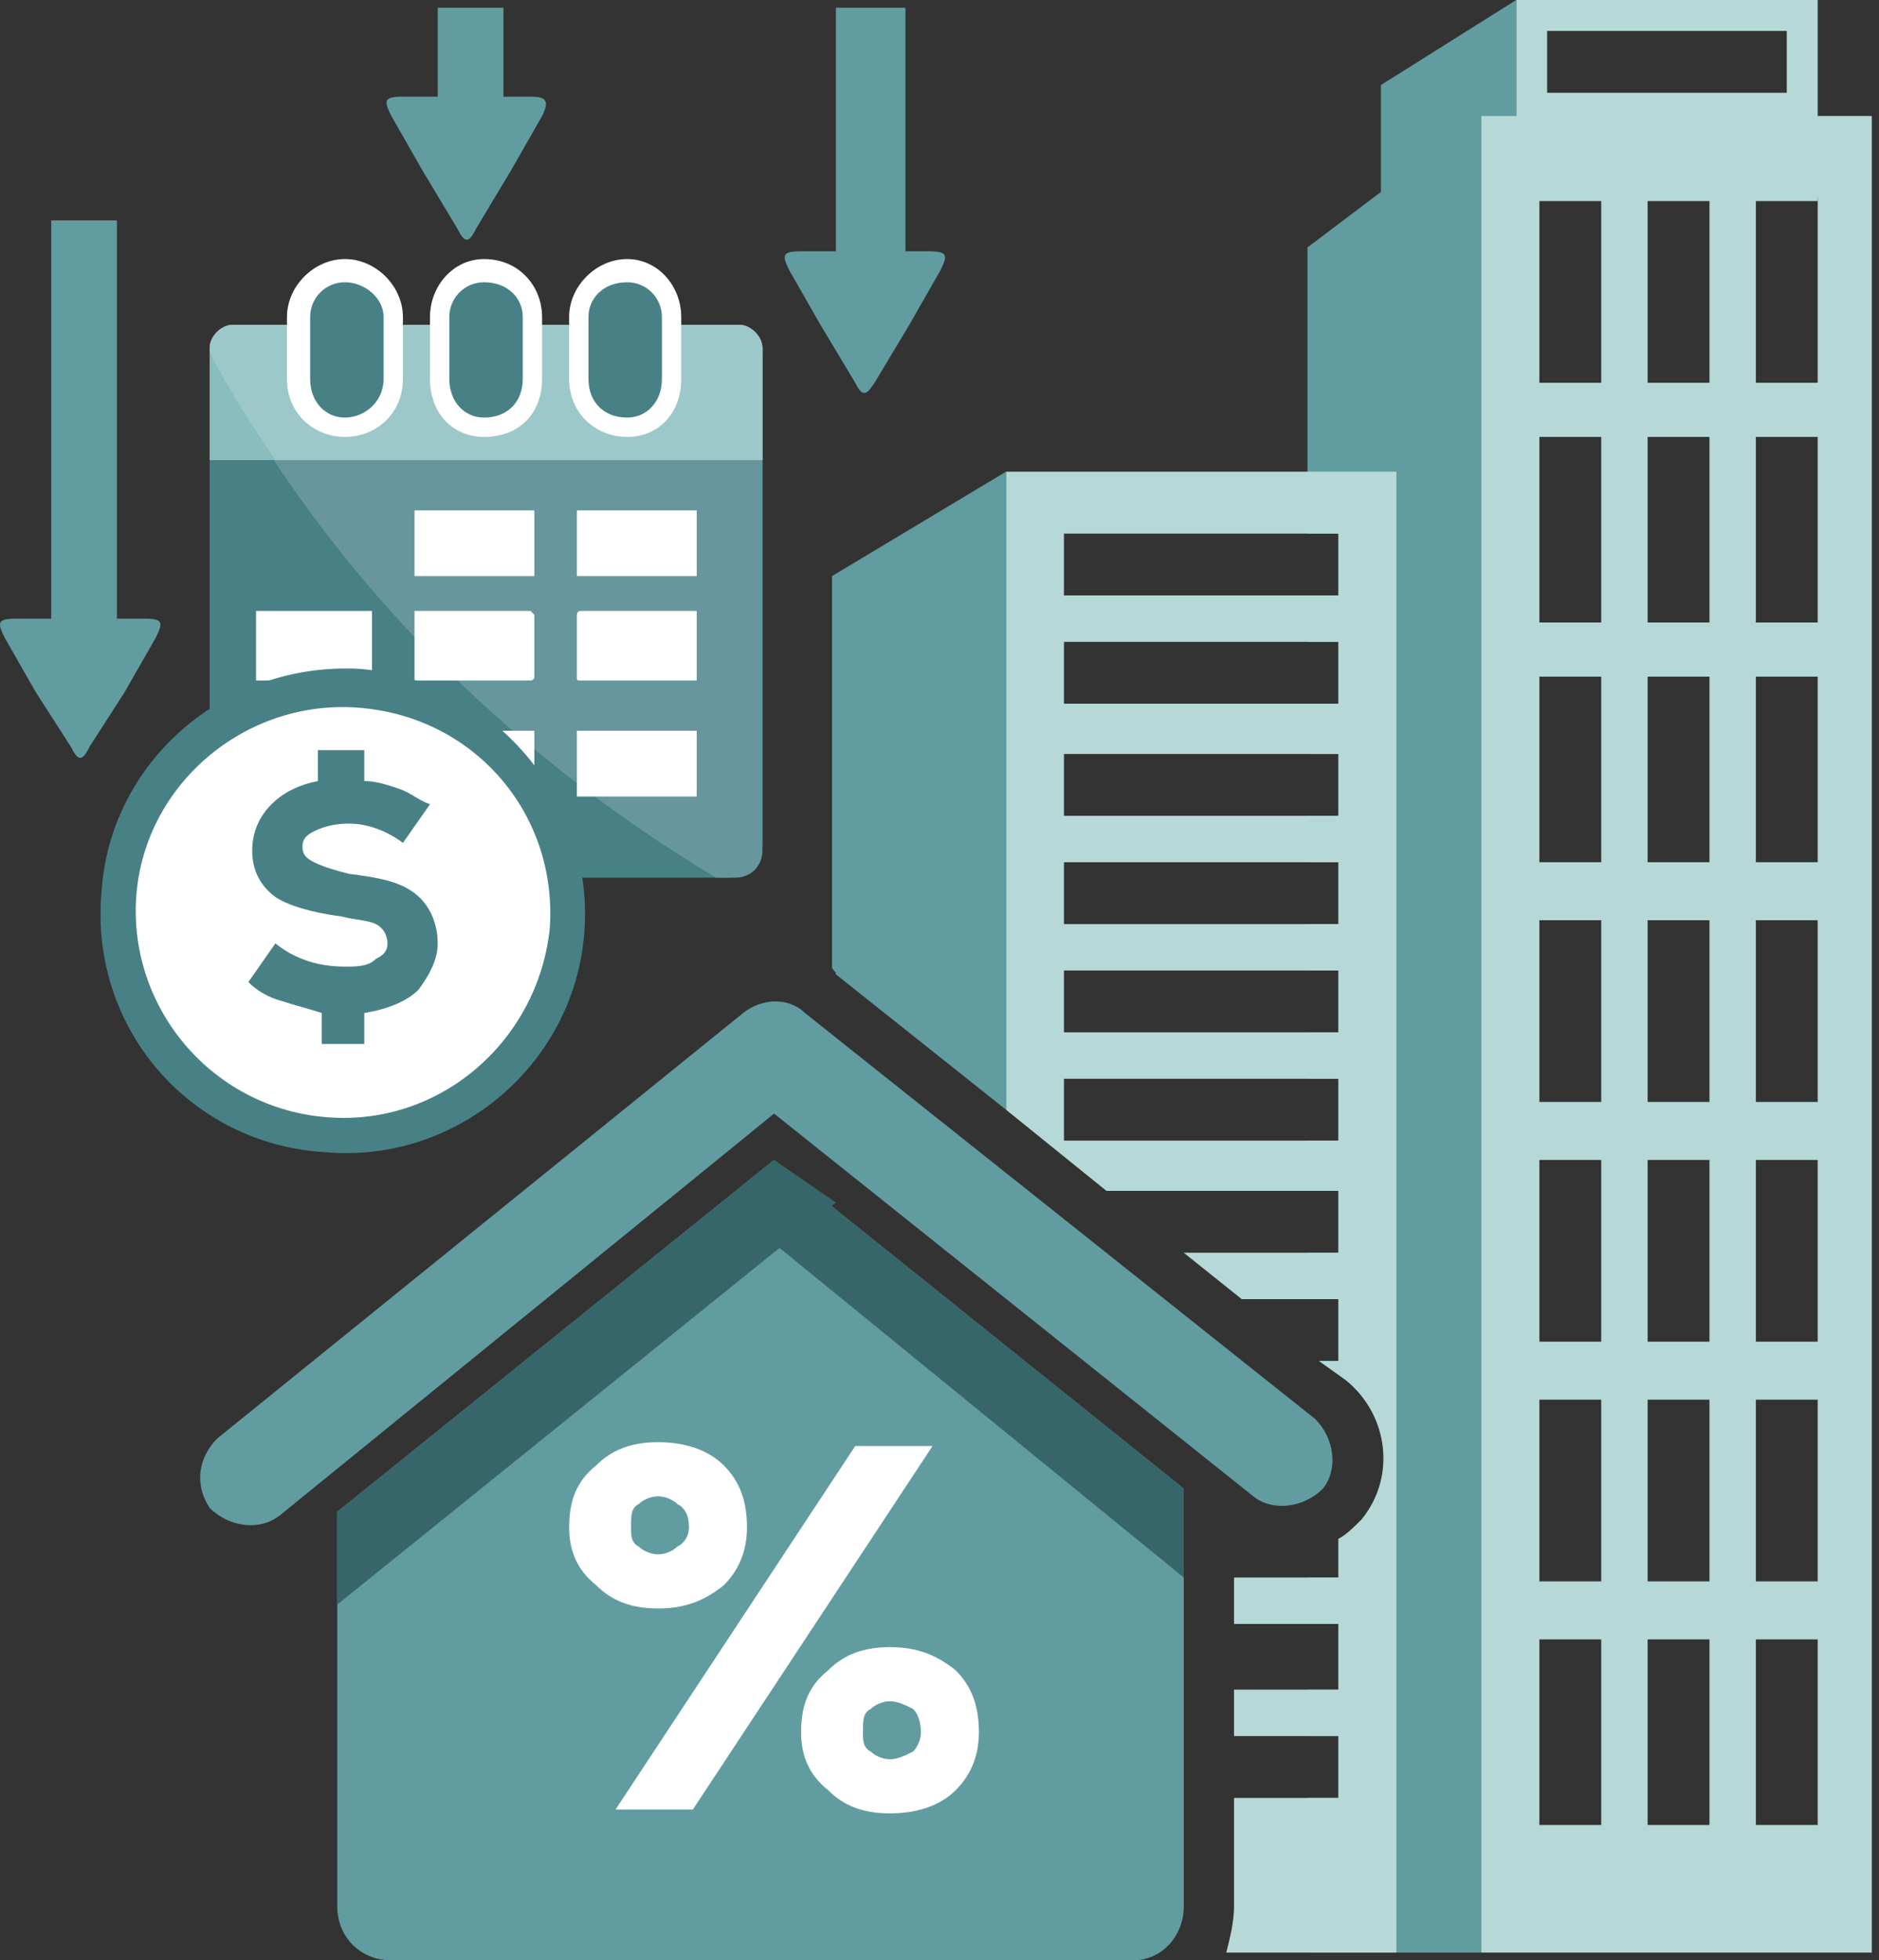 <svg width="256" height="267" viewBox="0 0 256 267" fill="none" xmlns="http://www.w3.org/2000/svg">
<rect x="0" y="0" width="256" height="267" fill="#333333" stroke="none"/>
<path fill-rule="evenodd" clip-rule="evenodd" d="M206.571 0H247.648V27.385H206.571V0ZM210.784 12.639V4.213H243.435V12.639H210.784Z" fill="#B6D9D8"/>
<path fill-rule="evenodd" clip-rule="evenodd" d="M206.571 0L188.139 11.586V27.385H206.571V0Z" fill="#619DA0"/>
<path fill-rule="evenodd" clip-rule="evenodd" d="M201.831 15.799H255.02V265.947H201.831V15.799ZM209.73 26.858H218.156V52.136H209.73V26.858ZM239.222 223.29H247.648V248.568H239.222V223.29ZM224.476 223.29H232.902V248.568H224.476V223.29ZM209.73 223.29H218.156V248.568H209.73V223.29ZM239.222 190.639H247.648V215.39H239.222V190.639ZM224.476 190.639H232.902V215.39H224.476V190.639ZM209.73 190.639H218.156V215.39H209.73V190.639ZM239.222 157.988H247.648V182.74H239.222V157.988ZM224.476 157.988H232.902V182.74H224.476V157.988ZM209.73 157.988H218.156V182.74H209.73V157.988ZM239.222 125.337H247.648V150.089H239.222V125.337ZM224.476 125.337H232.902V150.089H224.476V125.337ZM209.73 125.337H218.156V150.089H209.73V125.337ZM239.222 92.16H247.648V117.438H239.222V92.16ZM224.476 92.16H232.902V117.438H224.476V92.16ZM209.73 92.16H218.156V117.438H209.73V92.16ZM239.222 59.509H247.648V84.787H239.222V59.509ZM224.476 59.509H232.902V84.787H224.476V59.509ZM209.73 59.509H218.156V84.787H209.73V59.509ZM239.222 26.858H247.648V52.136H239.222V26.858ZM224.476 26.858H232.902V52.136H224.476V26.858Z" fill="#B6D9D8"/>
<path fill-rule="evenodd" clip-rule="evenodd" d="M201.832 15.799L178.133 33.704V72.675H182.346V81.101H178.133V87.42H182.346V95.846H178.133V102.692H182.346V111.118H178.133V117.438H182.346V125.864H178.133V132.183H182.346V140.609H178.133V146.929H182.346V155.355H178.133V162.201H182.346V170.627H178.133V176.947H182.346V185.373H179.713L183.4 188.006C189.192 192.746 190.246 201.172 185.506 206.964C184.453 208.018 183.4 209.071 182.346 209.598V214.864H178.133V221.183H182.346V230.136H178.133V236.456H182.346V244.882H178.133V265.947H201.832V15.799Z" fill="#619DA0"/>
<path fill-rule="evenodd" clip-rule="evenodd" d="M137.056 64.249H190.245V265.947H167.073C167.6 263.84 168.127 261.734 168.127 259.627V244.882H182.346V236.456H168.127V230.136H182.346V221.183H168.127V214.864H182.346V209.598C183.399 209.071 184.452 208.018 185.505 206.964C190.245 201.172 189.192 192.746 183.399 188.006L179.712 185.373H182.346V176.947H169.18L161.281 170.627H182.346V162.201H150.748L137.056 151.142V64.249ZM144.955 111.118V102.692H182.346V111.118H144.955ZM144.955 125.864V117.438H182.346V125.864H144.955ZM144.955 140.609V132.183H182.346V140.609H144.955ZM144.955 155.355V146.929H182.346V155.355H144.955ZM144.955 81.101V72.675H182.346V81.101H144.955ZM144.955 95.846V87.42H182.346V95.846H144.955Z" fill="#B6D9D8"/>
<path fill-rule="evenodd" clip-rule="evenodd" d="M137.056 64.249L113.357 78.468V131.657C113.357 132.183 113.884 132.183 113.884 132.71L137.056 151.142V64.249Z" fill="#619DA0"/>
<path d="M38.05 206.438C35.416 208.544 31.203 208.018 28.57 205.385C26.464 202.225 26.99 198.538 29.624 195.905L101.245 137.976C103.878 135.87 107.564 135.87 109.671 137.976L179.186 193.272C181.819 195.905 182.345 200.118 180.239 202.751C177.606 205.385 173.393 205.911 170.76 203.805L105.458 151.669L38.05 206.438Z" fill="#619DA0"/>
<path fill-rule="evenodd" clip-rule="evenodd" d="M161.28 202.752V259.627C161.28 263.84 158.12 267 154.433 267H53.321C49.108 267 45.948 263.84 45.948 259.627V205.911L105.457 157.988L161.28 202.752Z" fill="#619DA0"/>
<path d="M38.05 206.438C37.523 206.438 36.997 206.965 35.943 207.491L105.458 151.669L38.05 206.438Z" fill="#619DA0"/>
<path fill-rule="evenodd" clip-rule="evenodd" d="M45.949 218.55V205.911L105.458 157.988L113.884 163.781L45.949 218.55Z" fill="#37666A"/>
<path fill-rule="evenodd" clip-rule="evenodd" d="M98.611 163.781L161.28 214.864V202.752L105.457 157.988L98.611 163.781Z" fill="#37666A"/>
<path d="M89.657 219.077C85.971 219.077 83.337 218.023 81.231 215.917C78.598 213.81 77.544 211.177 77.544 208.017C77.544 204.331 78.598 201.698 81.231 199.591C83.337 197.485 85.971 196.432 89.657 196.432C93.343 196.432 96.503 197.485 98.609 199.591C100.716 201.698 101.769 204.331 101.769 208.017C101.769 211.177 100.716 213.81 98.609 215.917C95.976 218.023 93.343 219.077 89.657 219.077ZM116.515 196.958H127.047L94.397 246.461H83.864L116.515 196.958ZM89.657 211.704C90.71 211.704 91.763 211.177 92.29 210.651C93.343 210.124 93.87 209.071 93.87 208.017C93.87 206.438 93.343 205.384 92.29 204.858C91.763 204.331 90.71 203.804 89.657 203.804C88.604 203.804 87.55 204.331 87.024 204.858C85.971 205.384 85.971 206.438 85.971 208.017C85.971 209.071 85.971 210.124 87.024 210.651C87.55 211.177 88.604 211.704 89.657 211.704ZM121.254 246.988C117.568 246.988 114.935 245.935 112.828 243.828C110.195 241.722 109.142 239.088 109.142 235.929C109.142 232.242 110.195 229.609 112.828 227.503C114.935 225.396 117.568 224.343 121.254 224.343C124.941 224.343 127.574 225.396 130.207 227.503C132.314 229.609 133.367 232.242 133.367 235.929C133.367 239.088 132.314 241.722 130.207 243.828C128.101 245.935 124.941 246.988 121.254 246.988ZM121.254 239.615C122.308 239.615 123.361 239.088 124.414 238.562C124.941 238.035 125.467 236.982 125.467 235.929C125.467 234.349 124.941 233.296 124.414 232.769C123.361 232.242 122.308 231.716 121.254 231.716C120.201 231.716 119.148 232.242 118.621 232.769C117.568 233.296 117.568 234.349 117.568 235.929C117.568 236.982 117.568 238.035 118.621 238.562C119.148 239.088 120.201 239.615 121.254 239.615Z" fill="white"/>
<path fill-rule="evenodd" clip-rule="evenodd" d="M33.305 44.237H99.133C101.766 44.237 103.873 46.344 103.873 48.977V114.805C103.873 117.438 101.766 119.545 99.133 119.545H33.305C30.671 119.545 28.565 117.438 28.565 114.805V48.977C28.565 46.344 30.671 44.237 33.305 44.237Z" fill="#478185"/>
<path fill-rule="evenodd" clip-rule="evenodd" d="M31.725 44.237H100.186C102.293 44.237 103.873 45.817 103.873 47.397V115.859C103.873 117.965 102.293 119.545 100.186 119.545H97.553C68.589 102.166 44.364 77.941 28.565 47.924V47.397C28.565 45.817 30.145 44.237 31.725 44.237Z" fill="#67979C"/>
<path fill-rule="evenodd" clip-rule="evenodd" d="M31.725 44.237H100.713C102.293 44.237 103.873 45.817 103.873 47.397V62.669H28.565V47.397C28.565 45.817 30.145 44.237 31.725 44.237Z" fill="#8ABDBE"/>
<path fill-rule="evenodd" clip-rule="evenodd" d="M31.725 44.237H100.713C102.293 44.237 103.873 45.817 103.873 47.397V62.669H37.518C34.358 57.93 31.198 53.19 28.565 47.924V47.397C28.565 45.817 30.145 44.237 31.725 44.237Z" fill="#9DC8CA"/>
<path fill-rule="evenodd" clip-rule="evenodd" d="M46.996 35.285C51.209 35.285 54.895 38.971 54.895 43.184V51.61C54.895 56.35 51.209 59.51 46.996 59.51C42.783 59.51 39.097 56.35 39.097 51.61V43.184C39.097 38.971 42.783 35.285 46.996 35.285ZM65.955 35.285C70.694 35.285 73.854 38.971 73.854 43.184V51.61C73.854 56.35 70.694 59.51 65.955 59.51C61.742 59.51 58.582 56.35 58.582 51.61V43.184C58.582 38.971 61.742 35.285 65.955 35.285ZM85.44 35.285C89.653 35.285 92.813 38.971 92.813 43.184V51.61C92.813 56.35 89.653 59.51 85.44 59.51C81.227 59.51 77.54 56.35 77.54 51.61V43.184C77.54 38.971 81.227 35.285 85.44 35.285Z" fill="white"/>
<path fill-rule="evenodd" clip-rule="evenodd" d="M46.997 38.444C49.63 38.444 52.263 40.551 52.263 43.184V51.61C52.263 54.77 49.63 56.876 46.997 56.876C44.364 56.876 42.257 54.77 42.257 51.61V43.184C42.257 40.551 44.364 38.444 46.997 38.444ZM85.441 38.444C88.074 38.444 90.18 40.551 90.18 43.184V51.61C90.18 54.77 88.074 56.876 85.441 56.876C82.281 56.876 80.174 54.77 80.174 51.61V43.184C80.174 40.551 82.281 38.444 85.441 38.444ZM65.956 38.444C69.115 38.444 71.222 40.551 71.222 43.184V51.61C71.222 54.77 69.115 56.876 65.956 56.876C63.322 56.876 61.216 54.77 61.216 51.61V43.184C61.216 40.551 63.322 38.444 65.956 38.444Z" fill="#478185"/>
<path fill-rule="evenodd" clip-rule="evenodd" d="M56.475 69.515H72.273H72.8V78.468H72.273H56.475V69.515Z" fill="white"/>
<path fill-rule="evenodd" clip-rule="evenodd" d="M79.122 69.515H94.921V78.468H79.122C78.596 78.468 78.596 78.468 78.596 78.468V69.515C78.596 69.515 78.596 69.515 79.122 69.515Z" fill="white"/>
<path fill-rule="evenodd" clip-rule="evenodd" d="M56.475 83.208H72.273L72.8 83.734V92.16C72.8 92.687 72.273 92.687 72.273 92.687H56.475C56.475 92.687 56.475 92.687 56.475 92.16V83.734V83.208Z" fill="white"/>
<path fill-rule="evenodd" clip-rule="evenodd" d="M79.122 83.208H94.921V83.734V92.16C94.921 92.687 94.921 92.687 94.921 92.687H79.122C78.596 92.687 78.596 92.687 78.596 92.16V83.734C78.596 83.734 78.596 83.208 79.122 83.208Z" fill="white"/>
<path fill-rule="evenodd" clip-rule="evenodd" d="M34.885 83.208H50.684V83.734V92.16C50.684 92.687 50.684 92.687 50.684 92.687H34.885C34.885 92.687 34.885 92.687 34.885 92.16V83.734V83.208Z" fill="white"/>
<path fill-rule="evenodd" clip-rule="evenodd" d="M56.475 99.533H72.273H72.8V108.486H72.273H56.475V99.533Z" fill="white"/>
<path fill-rule="evenodd" clip-rule="evenodd" d="M79.122 99.533H94.921V108.486H79.122C78.596 108.486 78.596 108.486 78.596 108.486V99.533C78.596 99.533 78.596 99.533 79.122 99.533Z" fill="white"/>
<path fill-rule="evenodd" clip-rule="evenodd" d="M34.885 99.533H50.684V108.486H34.885V99.533Z" fill="white"/>
<path d="M13.821 121.652C14.874 103.746 30.673 90.054 49.105 91.107C67.01 92.687 80.703 108.486 79.649 126.391C78.596 144.823 62.27 158.515 44.365 156.936C25.933 155.882 12.241 140.084 13.821 121.652Z" fill="#478185"/>
<path d="M18.56 122.178C19.613 106.906 33.306 95.32 48.578 96.373C64.377 97.427 75.962 110.592 74.909 126.391C73.329 141.663 60.164 153.249 44.892 152.196C29.093 151.143 17.507 137.45 18.56 122.178Z" fill="white"/>
<path d="M59.638 128.497C59.638 130.604 58.585 132.71 57.005 134.817C55.425 136.397 52.792 137.45 49.632 137.977V142.19H43.839V137.977C42.26 137.45 40.153 136.923 38.573 136.397C36.467 135.87 34.887 134.817 33.834 133.764L37.52 128.497C40.153 130.604 43.313 131.657 46.999 131.657C48.579 131.657 50.159 131.657 51.212 130.604C52.265 130.077 52.792 129.551 52.792 128.497C52.792 127.444 52.265 126.391 51.212 125.864C50.159 125.338 48.579 125.338 46.472 124.811C42.26 124.284 39.1 123.231 37.52 122.178C35.413 120.598 34.36 118.491 34.36 115.858C34.36 113.225 35.413 111.119 36.993 109.539C38.573 107.959 40.68 106.906 43.313 106.379V102.166H49.632V106.379C51.212 106.379 52.792 106.906 54.372 107.432C55.952 107.959 57.005 109.012 58.585 109.539L54.899 114.805C52.792 113.225 50.159 112.172 47.526 112.172C45.419 112.172 43.839 112.699 42.786 113.225C41.733 113.752 41.206 114.278 41.206 115.332C41.206 116.385 41.733 116.912 42.786 117.438C43.839 117.965 45.419 118.491 47.526 119.018C51.739 119.545 54.372 120.071 56.478 121.651C58.585 123.231 59.638 125.864 59.638 128.497Z" fill="#478185"/>
<path d="M15.93 30.018V84.26H19.617C22.25 84.26 22.25 84.787 21.197 86.893L16.983 94.266L12.244 101.639C11.191 103.745 10.664 103.745 9.611 101.639L4.871 94.266L0.658 86.893C-0.395 84.787 -0.395 84.26 2.238 84.26H6.978V30.018H15.93Z" fill="#619DA0"/>
<path d="M68.592 1.053V13.166H72.278C74.385 13.166 74.911 13.693 73.858 15.799L69.645 23.172L64.905 31.071C63.852 33.178 63.326 33.178 62.272 31.071L57.533 23.172L53.32 15.799C52.266 13.693 52.266 13.166 54.9 13.166H59.639V1.053H68.592Z" fill="#619DA0"/>
<path d="M123.363 1.053V34.231H126.522C129.155 34.231 129.155 34.758 128.102 36.864L123.889 44.237L119.15 52.136C118.096 53.716 117.57 54.243 116.516 52.136L111.777 44.237L107.564 36.864C106.511 34.758 106.511 34.231 109.144 34.231H113.883V1.053H123.363Z" fill="#619DA0"/>
</svg>

